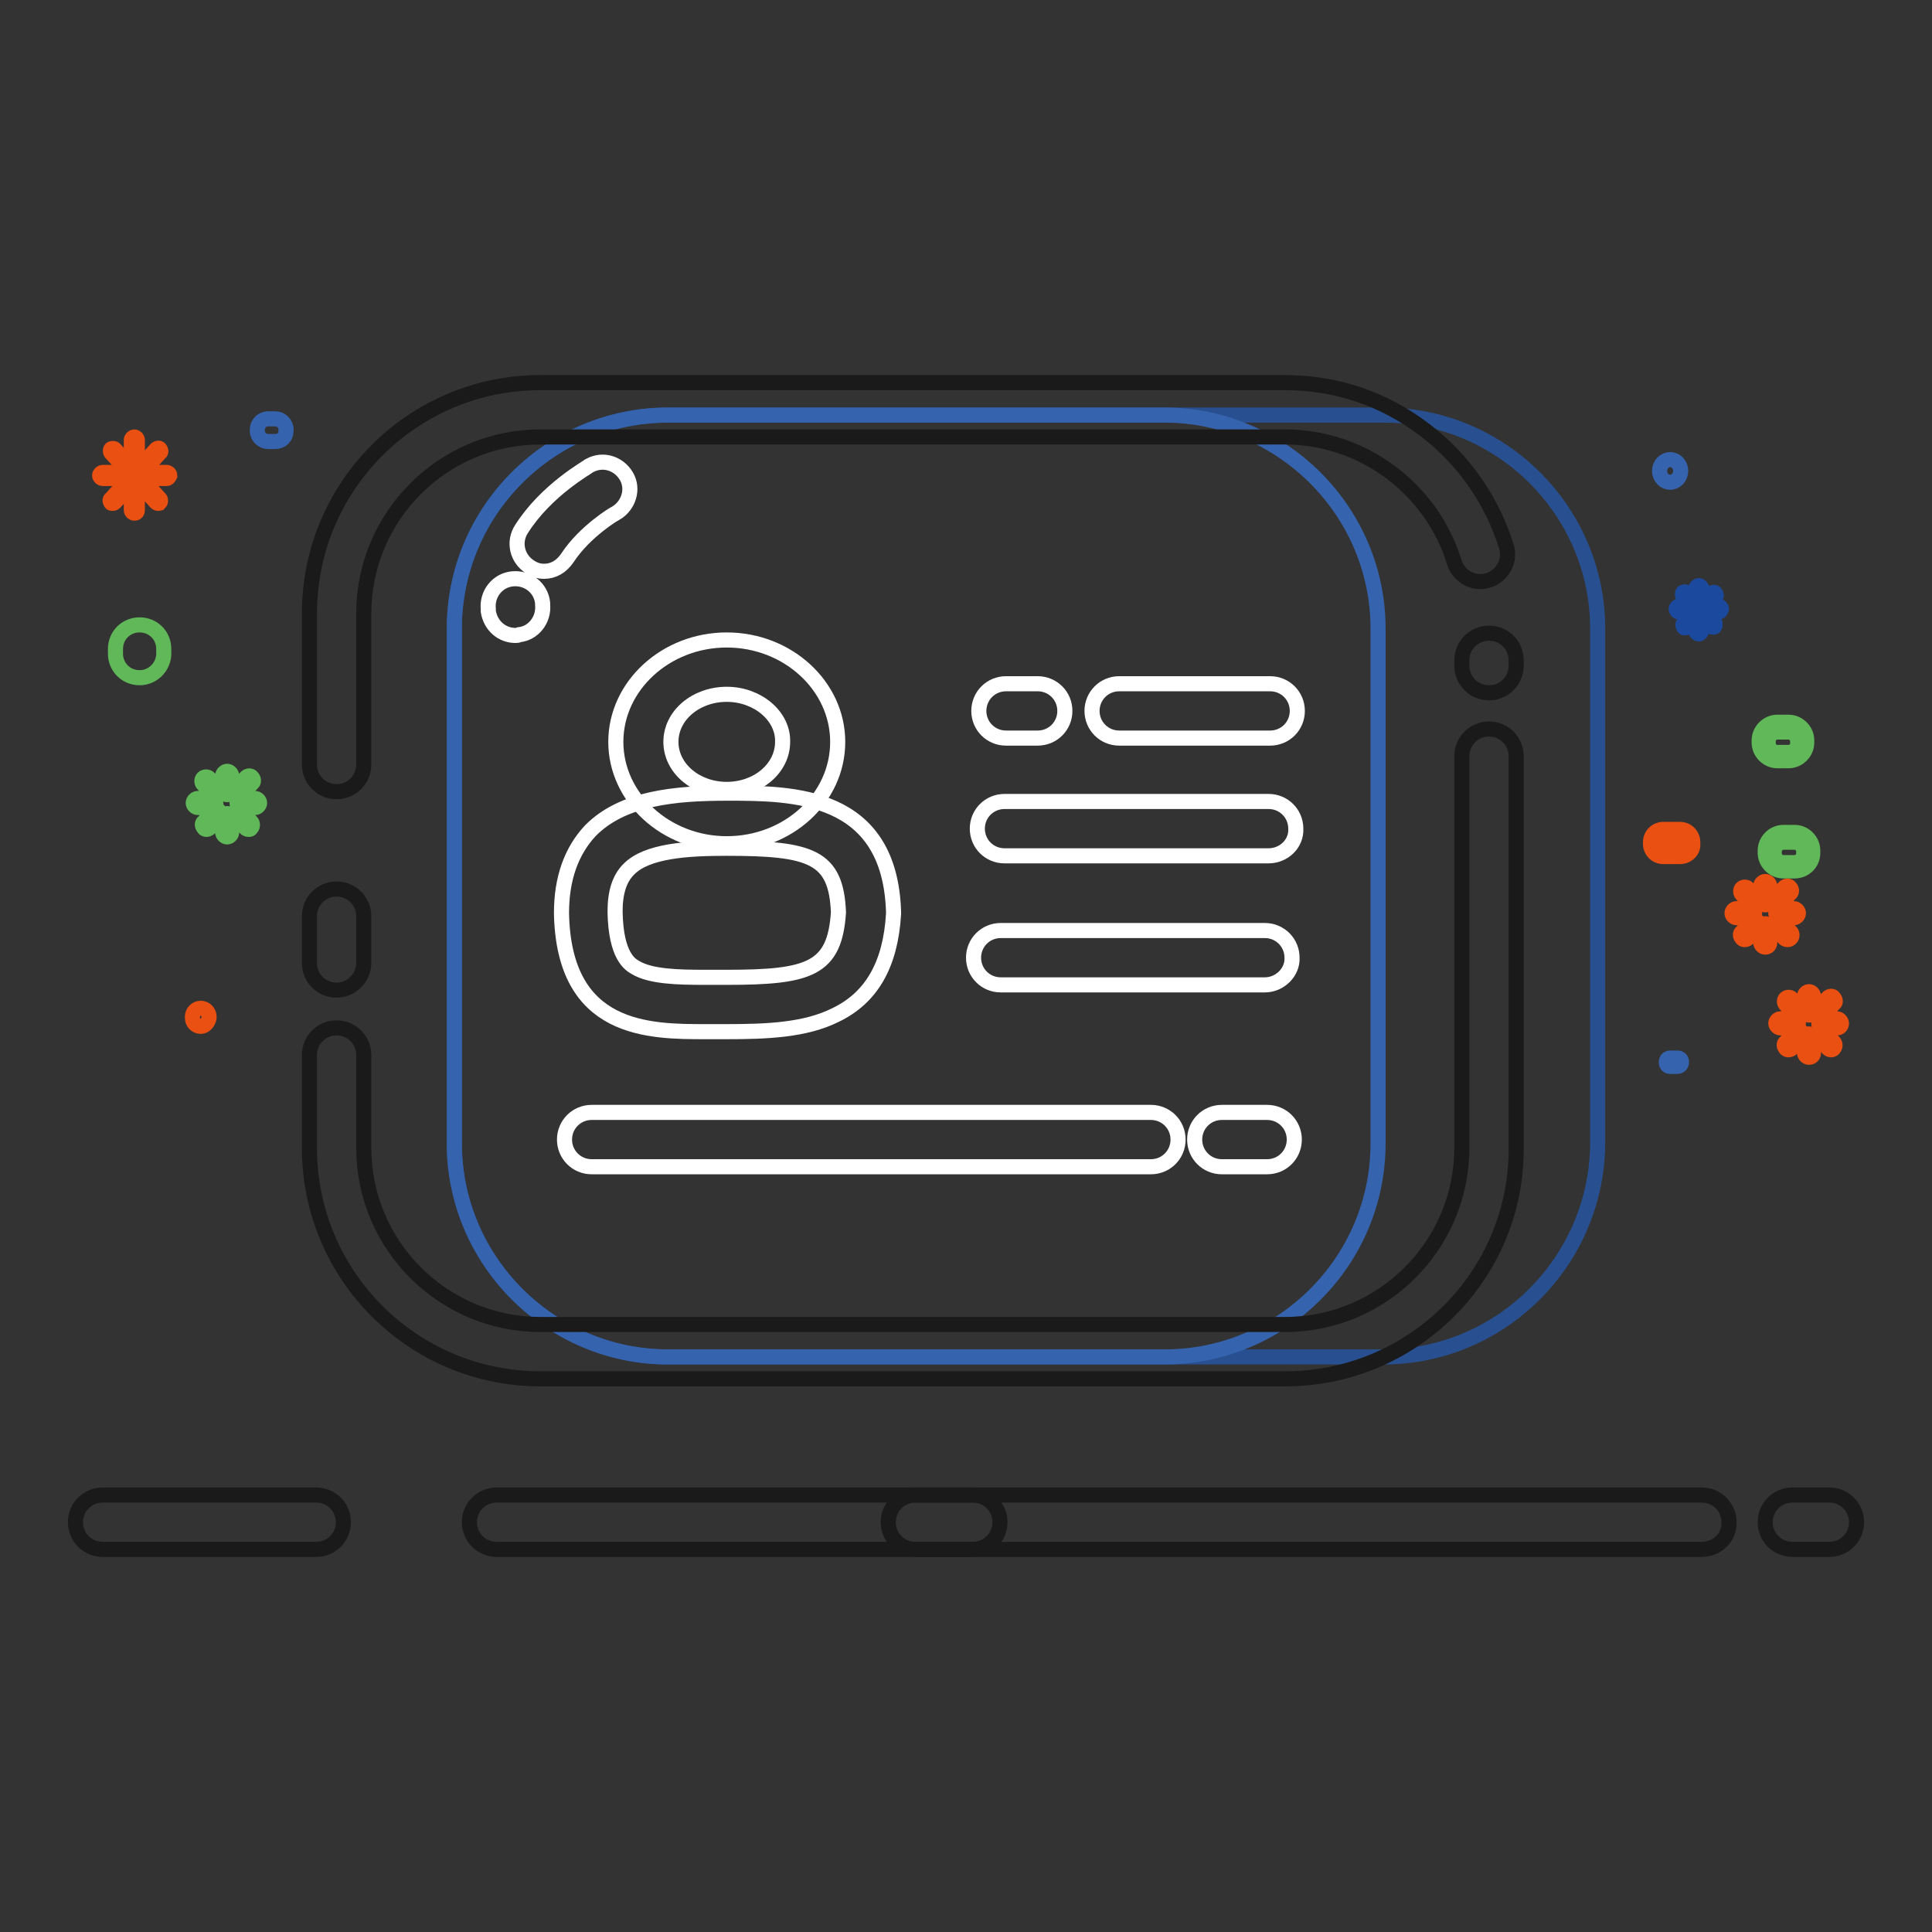 <?xml version="1.0" encoding="utf-8"?>
<!-- Svg Vector Icons : http://www.onlinewebfonts.com/icon -->
<!DOCTYPE svg PUBLIC "-//W3C//DTD SVG 1.1//EN" "http://www.w3.org/Graphics/SVG/1.1/DTD/svg11.dtd">
<svg version="1.1" xmlns="http://www.w3.org/2000/svg" xmlns:xlink="http://www.w3.org/1999/xlink" x="0px" y="0px" viewBox="0 0 256 256" enable-background="new 0 0 256 256" xml:space="preserve">
<rect x="0" y="0" width="256" height="256" fill="#333333" stroke="none"/>
<g> <path stroke-width="2" fill-opacity="0" stroke="#60b859"  d="M237.8,115.4h-1.5c-1.3,0-2.4-1.1-2.4-2.4v-0.3c0-1.3,1.1-2.4,2.4-2.4h1.5c1.3,0,2.4,1.1,2.4,2.4v0.3 C240.2,114.4,239.1,115.4,237.8,115.4z M236.3,111.6c-0.6,0-1.2,0.5-1.2,1.2v0.3c0,0.6,0.5,1.2,1.2,1.2h1.5c0.6,0,1.2-0.5,1.2-1.2 v-0.3c0-0.6-0.5-1.2-1.2-1.2H236.3z"/> <path stroke-width="2" fill-opacity="0" stroke="#e95011"  d="M243.4,136.2h-1.8c-0.3,0-0.6-0.3-0.6-0.6c0-0.3,0.3-0.6,0.6-0.6h1.8c0.3,0,0.6,0.3,0.6,0.6 C244,135.9,243.8,136.2,243.4,136.2z M237.7,136.2h-1.8c-0.3,0-0.6-0.3-0.6-0.6c0-0.3,0.3-0.6,0.6-0.6h1.8c0.3,0,0.6,0.3,0.6,0.6 C238.3,135.9,238,136.2,237.7,136.2z M238.3,134.7c-0.2,0-0.3-0.1-0.4-0.2l-1.3-1.4c-0.2-0.2-0.2-0.6,0-0.8c0.2-0.2,0.6-0.2,0.8,0 l1.3,1.4c0.2,0.2,0.2,0.6,0,0.8C238.5,134.7,238.4,134.7,238.3,134.7z M242.6,139.1c-0.2,0-0.3-0.1-0.4-0.2l-1.3-1.4 c-0.2-0.2-0.2-0.6,0-0.8c0.3-0.2,0.6-0.2,0.8,0l1.3,1.4c0.2,0.2,0.2,0.6,0,0.8C242.9,139.1,242.7,139.1,242.6,139.1z M241.3,134.6 c-0.1,0-0.3,0-0.4-0.2c-0.2-0.2-0.3-0.6,0-0.8l1.3-1.4c0.2-0.2,0.6-0.3,0.8,0s0.3,0.6,0,0.8l-1.3,1.4 C241.6,134.5,241.5,134.6,241.3,134.6z M239.7,134.5c-0.3,0-0.6-0.3-0.6-0.6V132c0-0.3,0.3-0.6,0.6-0.6c0.3,0,0.6,0.3,0.6,0.6v1.9 C240.3,134.3,240.1,134.5,239.7,134.5z M239.7,140.1c-0.3,0-0.6-0.3-0.6-0.6v-1.9c0-0.3,0.3-0.6,0.6-0.6c0.3,0,0.6,0.3,0.6,0.6v1.9 C240.3,139.8,240.1,140.1,239.7,140.1z M237,139.1c-0.1,0-0.3,0-0.4-0.2c-0.2-0.2-0.3-0.6,0-0.8l1.3-1.4c0.2-0.2,0.6-0.3,0.8,0 s0.3,0.6,0,0.8l-1.3,1.4C237.4,139,237.2,139.1,237,139.1z"/> <path stroke-width="2" fill-opacity="0" stroke="#285091"  d="M183.3,179.8H88.5c-15.5,0-28.3-12.7-28.3-28.3V83.3C60.2,67.7,72.9,55,88.5,55h94.9 c15.5,0,28.3,12.7,28.3,28.3v68.2C211.6,167.1,198.9,179.8,183.3,179.8L183.3,179.8z"/> <path stroke-width="2" fill-opacity="0" stroke="#3563ae"  d="M154.3,179.8H88.5c-15.5,0-28.3-12.7-28.3-28.3V83.3C60.2,67.7,72.9,55,88.5,55h65.8 c15.5,0,28.3,12.7,28.3,28.3v68.2C182.6,167.1,169.9,179.8,154.3,179.8L154.3,179.8z"/> <path stroke-width="2" fill-opacity="0" stroke="#1a1a1a"  d="M44.6,131.2c-2,0-3.6-1.6-3.6-3.6v-6.2c0-2,1.6-3.6,3.6-3.6s3.6,1.6,3.6,3.6v6.2 C48.2,129.5,46.6,131.2,44.6,131.2z M170.3,182.7H71.6c-16.9,0-30.6-13.7-30.6-30.6v-12.3c0-2,1.6-3.6,3.6-3.6c2,0,3.6,1.6,3.6,3.6 v12.3c0,12.9,10.5,23.4,23.4,23.4h98.7c12.9,0,23.4-10.5,23.4-23.4v-51.9c0-2,1.6-3.6,3.6-3.6c2,0,3.6,1.6,3.6,3.6v51.9 C201,169,187.2,182.7,170.3,182.7z M44.6,104.9c-2,0-3.6-1.6-3.6-3.6v-20c0-16.9,13.7-30.6,30.6-30.6h98.7c6.7,0,13,2.1,18.4,6.2 c5.2,3.9,9,9.4,10.9,15.5c0.6,1.9-0.5,3.9-2.4,4.5c-1.9,0.6-3.9-0.5-4.5-2.4c-3-9.8-12.2-16.6-22.4-16.6H71.6 c-12.9,0-23.4,10.5-23.4,23.4v20C48.2,103.3,46.6,104.9,44.6,104.9z"/> <path stroke-width="2" fill-opacity="0" stroke="#ffffff"  d="M96.3,111.8c-8.1,0-14.7-6.1-14.7-13.5c0-7.4,6.6-13.5,14.7-13.5c8.1,0,14.7,6.1,14.7,13.5 C111,105.8,104.4,111.8,96.3,111.8z M96.3,92c-4.1,0-7.4,2.8-7.4,6.3c0,3.5,3.3,6.3,7.4,6.3c4.1,0,7.4-2.8,7.4-6.3 C103.8,94.9,100.4,92,96.3,92z"/> <path stroke-width="2" fill-opacity="0" stroke="#ffffff"  d="M93.5,136.7c-7.5,0-18.8,0-19.1-15.7v0c0-4.6,1.3-8.2,3.8-10.9c4.3-4.4,11.3-5,18.2-5c8.6,0,21.5,0,22,15.7 v0.3c-0.4,6.7-2.9,11.1-7.7,13.4c-4,2-9.1,2.2-14.4,2.2h-1.5C94.4,136.7,93.9,136.7,93.5,136.7z M81.5,120.8c0.1,5.9,2,7,2.7,7.4 c2,1.2,5.5,1.3,9.2,1.3h2.9c11,0,14.3-1.1,14.8-8.6c-0.3-7.4-3.6-8.5-14.8-8.5c-5.1,0-10.6,0.3-13,2.8 C82.1,116.4,81.5,118.2,81.5,120.8z M168.3,97.8h-20c-2,0-3.6-1.6-3.6-3.6s1.6-3.6,3.6-3.6h20c2,0,3.6,1.6,3.6,3.6 S170.3,97.8,168.3,97.8z M137.5,97.8h-4.2c-2,0-3.6-1.6-3.6-3.6s1.6-3.6,3.6-3.6h4.2c2,0,3.6,1.6,3.6,3.6S139.5,97.8,137.5,97.8z  M168.1,113.4h-35c-2,0-3.6-1.6-3.6-3.6c0-2,1.6-3.6,3.6-3.6h35c2,0,3.6,1.6,3.6,3.6C171.8,111.8,170.1,113.4,168.1,113.4z  M167.6,130.5h-35c-2,0-3.6-1.6-3.6-3.6c0-2,1.6-3.6,3.6-3.6h35c2,0,3.6,1.6,3.6,3.6C171.3,128.8,169.6,130.5,167.6,130.5z  M167.9,154.6h-6c-2,0-3.6-1.6-3.6-3.6c0-2,1.6-3.6,3.6-3.6h6c2,0,3.6,1.6,3.6,3.6C171.5,153,169.9,154.6,167.9,154.6z  M152.5,154.6H78.4c-2,0-3.6-1.6-3.6-3.6c0-2,1.6-3.6,3.6-3.6h74.1c2,0,3.6,1.6,3.6,3.6C156.1,153,154.5,154.6,152.5,154.6 L152.5,154.6z M68.3,84.2c-1.8,0-3.3-1.3-3.6-3.2c0-0.1,0-0.2,0-0.3c-0.2-2,1.2-3.8,3.2-4c2-0.2,3.8,1.2,4,3.2c0,0,0,0.1,0,0.2 c0.2,2-1.2,3.8-3.1,4C68.6,84.2,68.5,84.2,68.3,84.2L68.3,84.2z M72.1,75.7c-0.7,0-1.3-0.2-1.9-0.6c-1.7-1.1-2.2-3.3-1.1-5 c3.3-5.2,8.8-8.2,9-8.4c1.8-1,3.9-0.3,4.9,1.4c1,1.7,0.3,3.9-1.4,4.9c-0.1,0-4.1,2.4-6.4,5.9C74.4,75.1,73.3,75.7,72.1,75.7z"/> <path stroke-width="2" fill-opacity="0" stroke="#1a1a1a"  d="M197.3,91.8C197.3,91.8,197.3,91.8,197.3,91.8c-2,0-3.6-1.6-3.6-3.6v-0.7c0-2,1.6-3.6,3.6-3.6 c2,0,3.6,1.6,3.6,3.6v0.7C200.9,90.2,199.3,91.8,197.3,91.8z M242.4,205.3h-4.9c-2,0-3.6-1.6-3.6-3.6c0-2,1.6-3.6,3.6-3.6h4.9 c2,0,3.6,1.6,3.6,3.6C246,203.7,244.4,205.3,242.4,205.3z M225.5,205.3H121.3c-2,0-3.6-1.6-3.6-3.6c0-2,1.6-3.6,3.6-3.6h104.2 c2,0,3.6,1.6,3.6,3.6C229.2,203.7,227.5,205.3,225.5,205.3z"/> <path stroke-width="2" fill-opacity="0" stroke="#1a1a1a"  d="M128.9,205.3H65.8c-2,0-3.6-1.6-3.6-3.6c0-2,1.6-3.6,3.6-3.6h63.1c2,0,3.6,1.6,3.6,3.6 C132.5,203.7,130.9,205.3,128.9,205.3z M41.9,205.3H13.6c-2,0-3.6-1.6-3.6-3.6c0-2,1.6-3.6,3.6-3.6h28.3c2,0,3.6,1.6,3.6,3.6 C45.5,203.7,43.9,205.3,41.9,205.3z"/> <path stroke-width="2" fill-opacity="0" stroke="#e95011"  d="M17.8,68c-0.2,0-0.4-0.2-0.4-0.4v-9.3c0-0.2,0.2-0.4,0.4-0.4s0.4,0.2,0.4,0.4v9.3C18.2,67.9,18,68,17.8,68z "/> <path stroke-width="2" fill-opacity="0" stroke="#e95011"  d="M14.9,66.7c-0.1,0-0.2,0-0.2-0.1c-0.1-0.1-0.2-0.4,0-0.5l6-6.6c0.1-0.1,0.4-0.2,0.5,0 c0.1,0.1,0.2,0.4,0,0.5l-6,6.6C15.1,66.7,15,66.7,14.9,66.7z"/> <path stroke-width="2" fill-opacity="0" stroke="#e95011"  d="M21,66.7c-0.1,0-0.2,0-0.3-0.1l-6-6.6c-0.1-0.1-0.1-0.4,0-0.5c0.1-0.1,0.4-0.1,0.5,0l6,6.6 c0.1,0.1,0.1,0.4,0,0.5C21.1,66.6,21.1,66.7,21,66.7z"/> <path stroke-width="2" fill-opacity="0" stroke="#e95011"  d="M22.1,63.4h-8.5c-0.2,0-0.4-0.2-0.4-0.4c0-0.2,0.2-0.4,0.4-0.4h8.5c0.2,0,0.4,0.2,0.4,0.4 C22.4,63.2,22.3,63.4,22.1,63.4z"/> <path stroke-width="2" fill-opacity="0" stroke="#60b859"  d="M33.8,107H32c-0.3,0-0.6-0.3-0.6-0.6c0-0.3,0.3-0.6,0.6-0.6h1.8c0.3,0,0.6,0.3,0.6,0.6 C34.4,106.7,34.1,107,33.8,107z M28,107h-1.8c-0.3,0-0.6-0.3-0.6-0.6c0-0.3,0.3-0.6,0.6-0.6H28c0.3,0,0.6,0.3,0.6,0.6 C28.6,106.7,28.4,107,28,107z M28.6,105.5c-0.2,0-0.3-0.1-0.4-0.2l-1.3-1.4c-0.2-0.2-0.2-0.6,0-0.8c0.2-0.2,0.6-0.2,0.8,0l1.3,1.4 c0.2,0.2,0.2,0.6,0,0.8C28.9,105.5,28.7,105.5,28.6,105.5z M32.9,109.9c-0.2,0-0.3-0.1-0.4-0.2l-1.3-1.4c-0.2-0.2-0.2-0.6,0-0.8 c0.2-0.2,0.6-0.2,0.8,0l1.3,1.4c0.2,0.2,0.2,0.6,0,0.8C33.2,109.9,33.1,109.9,32.9,109.9z M31.7,105.4c-0.1,0-0.3,0-0.4-0.2 c-0.2-0.2-0.3-0.6,0-0.8l1.3-1.4c0.2-0.2,0.6-0.3,0.8,0c0.2,0.2,0.3,0.6,0,0.8l-1.3,1.4C32,105.3,31.8,105.4,31.7,105.4L31.7,105.4 z M30.1,105.3c-0.3,0-0.6-0.3-0.6-0.6v-1.9c0-0.3,0.3-0.6,0.6-0.6c0.3,0,0.6,0.3,0.6,0.6v1.9C30.7,105,30.4,105.3,30.1,105.3z  M30.1,110.9c-0.3,0-0.6-0.3-0.6-0.6v-1.9c0-0.3,0.3-0.6,0.6-0.6c0.3,0,0.6,0.3,0.6,0.6v1.9C30.7,110.6,30.4,110.9,30.1,110.9z  M27.4,109.9c-0.1,0-0.3,0-0.4-0.2c-0.2-0.2-0.3-0.6,0-0.8l1.3-1.4c0.2-0.2,0.6-0.3,0.8,0c0.2,0.2,0.3,0.6,0,0.8l-1.3,1.4 C27.7,109.8,27.5,109.9,27.4,109.9z"/> <path stroke-width="2" fill-opacity="0" stroke="#3563ae"  d="M36.5,58.5h-1c-0.7,0-1.4-0.6-1.4-1.4v-0.2c0-0.7,0.6-1.4,1.4-1.4h1c0.7,0,1.4,0.6,1.4,1.4v0.2 C37.9,57.9,37.3,58.5,36.5,58.5z"/> <path stroke-width="2" fill-opacity="0" stroke="#e95011"  d="M26.6,136c-0.6,0-1.1-0.5-1.1-1.1v-0.2c0-0.6,0.5-1.1,1.1-1.1s1.1,0.5,1.1,1.1v0.2 C27.6,135.5,27.1,136,26.6,136z"/> <path stroke-width="2" fill-opacity="0" stroke="#60b859"  d="M18.5,89.8c-1.8,0-3.2-1.4-3.2-3.2V86c0-1.8,1.4-3.2,3.2-3.2c1.8,0,3.2,1.4,3.2,3.2v0.6 C21.7,88.3,20.3,89.8,18.5,89.8z"/> <path stroke-width="2" fill-opacity="0" stroke="#60b859"  d="M237,100.8h-1.5c-1.3,0-2.4-1.1-2.4-2.4v-0.3c0-1.3,1.1-2.4,2.4-2.4h1.5c1.3,0,2.4,1.1,2.4,2.4v0.3 C239.4,99.7,238.3,100.8,237,100.8z M235.5,97c-0.6,0-1.2,0.5-1.2,1.2v0.3c0,0.6,0.5,1.2,1.2,1.2h1.5c0.6,0,1.2-0.5,1.2-1.2v-0.3 c0-0.6-0.5-1.2-1.2-1.2H235.5z"/> <path stroke-width="2" fill-opacity="0" stroke="#1b499e"  d="M225.1,84c-0.2,0-0.4-0.2-0.4-0.4V78c0-0.2,0.2-0.4,0.4-0.4c0.2,0,0.4,0.2,0.4,0.4v5.6 C225.4,83.8,225.3,84,225.1,84z"/> <path stroke-width="2" fill-opacity="0" stroke="#1b499e"  d="M223.3,83.2c-0.1,0-0.2,0-0.2-0.1c-0.1-0.1-0.2-0.4,0-0.5l3.7-4c0.1-0.1,0.4-0.2,0.5,0 c0.1,0.1,0.2,0.4,0,0.5l-3.7,4C223.5,83.1,223.4,83.2,223.3,83.2z"/> <path stroke-width="2" fill-opacity="0" stroke="#1b499e"  d="M227,83.1c-0.1,0-0.2,0-0.3-0.1l-3.7-4c-0.1-0.1-0.1-0.4,0-0.5c0.1-0.1,0.4-0.1,0.5,0l3.7,4 c0.1,0.1,0.1,0.4,0,0.5C227.2,83.1,227.1,83.1,227,83.1z"/> <path stroke-width="2" fill-opacity="0" stroke="#1b499e"  d="M227.7,81.1h-5.2c-0.2,0-0.4-0.2-0.4-0.4c0-0.2,0.2-0.4,0.4-0.4h5.2c0.2,0,0.4,0.2,0.4,0.4 C228,81,227.9,81.1,227.7,81.1z"/> <path stroke-width="2" fill-opacity="0" stroke="#e95011"  d="M237.7,121.6h-1.8c-0.3,0-0.6-0.3-0.6-0.6s0.3-0.6,0.6-0.6h1.8c0.3,0,0.6,0.3,0.6,0.6 S238,121.6,237.7,121.6z M231.9,121.6h-1.8c-0.3,0-0.6-0.3-0.6-0.6s0.3-0.6,0.6-0.6h1.8c0.3,0,0.6,0.3,0.6,0.6 S232.2,121.6,231.9,121.6z M232.5,120.1c-0.2,0-0.3-0.1-0.4-0.2l-1.3-1.4c-0.2-0.2-0.2-0.6,0-0.8c0.2-0.2,0.6-0.2,0.8,0l1.3,1.4 c0.2,0.2,0.2,0.6,0,0.8C232.8,120,232.6,120.1,232.5,120.1z M236.8,124.5c-0.2,0-0.3-0.1-0.4-0.2l-1.3-1.4 c-0.2-0.2-0.2-0.6,0.1-0.8c0.2-0.2,0.6-0.2,0.8,0l1.3,1.4c0.2,0.2,0.2,0.6,0,0.8C237.1,124.5,237,124.5,236.8,124.5z M235.5,120 c-0.1,0-0.3,0-0.4-0.2c-0.2-0.2-0.3-0.6,0-0.8l1.3-1.4c0.2-0.2,0.6-0.3,0.8,0c0.2,0.2,0.3,0.6,0,0.8l-1.3,1.4 C235.9,119.9,235.7,120,235.5,120z M233.9,119.9c-0.3,0-0.6-0.3-0.6-0.6v-1.9c0-0.3,0.3-0.6,0.6-0.6c0.3,0,0.6,0.3,0.6,0.6v1.9 C234.5,119.6,234.3,119.9,233.9,119.9z M233.9,125.5c-0.3,0-0.6-0.3-0.6-0.6v-1.9c0-0.3,0.3-0.6,0.6-0.6c0.3,0,0.6,0.3,0.6,0.6v1.9 C234.5,125.2,234.3,125.5,233.9,125.5z M231.2,124.5c-0.1,0-0.3,0-0.4-0.2c-0.2-0.2-0.3-0.6,0-0.8l1.3-1.4c0.2-0.2,0.6-0.3,0.8,0 c0.2,0.2,0.3,0.6,0,0.8l-1.3,1.4C231.6,124.4,231.4,124.5,231.2,124.5z"/> <path stroke-width="2" fill-opacity="0" stroke="#3563ae"  d="M222.3,141.3h-1c-0.3,0-0.5-0.2-0.5-0.5v-0.1c0-0.3,0.2-0.5,0.5-0.5h1c0.3,0,0.5,0.2,0.5,0.5v0.1 C222.8,141,222.6,141.3,222.3,141.3z"/> <path stroke-width="2" fill-opacity="0" stroke="#e95011"  d="M222.6,113.5h-2.2c-1,0-1.7-0.8-1.7-1.7v-0.2c0-1,0.8-1.7,1.7-1.7h2.2c1,0,1.7,0.8,1.7,1.7v0.2 C224.4,112.7,223.6,113.5,222.6,113.5z M220.4,111.1c-0.3,0-0.5,0.2-0.5,0.5v0.2c0,0.3,0.2,0.5,0.5,0.5h2.2c0.3,0,0.5-0.2,0.5-0.5 v-0.2c0-0.3-0.2-0.5-0.5-0.5H220.4z"/> <path stroke-width="2" fill-opacity="0" stroke="#3563ae"  d="M219.9,62.4c0,0.8,0.6,1.5,1.4,1.5s1.4-0.7,1.4-1.5c0-0.8-0.6-1.5-1.4-1.5S219.9,61.6,219.9,62.4z"/></g>
</svg>